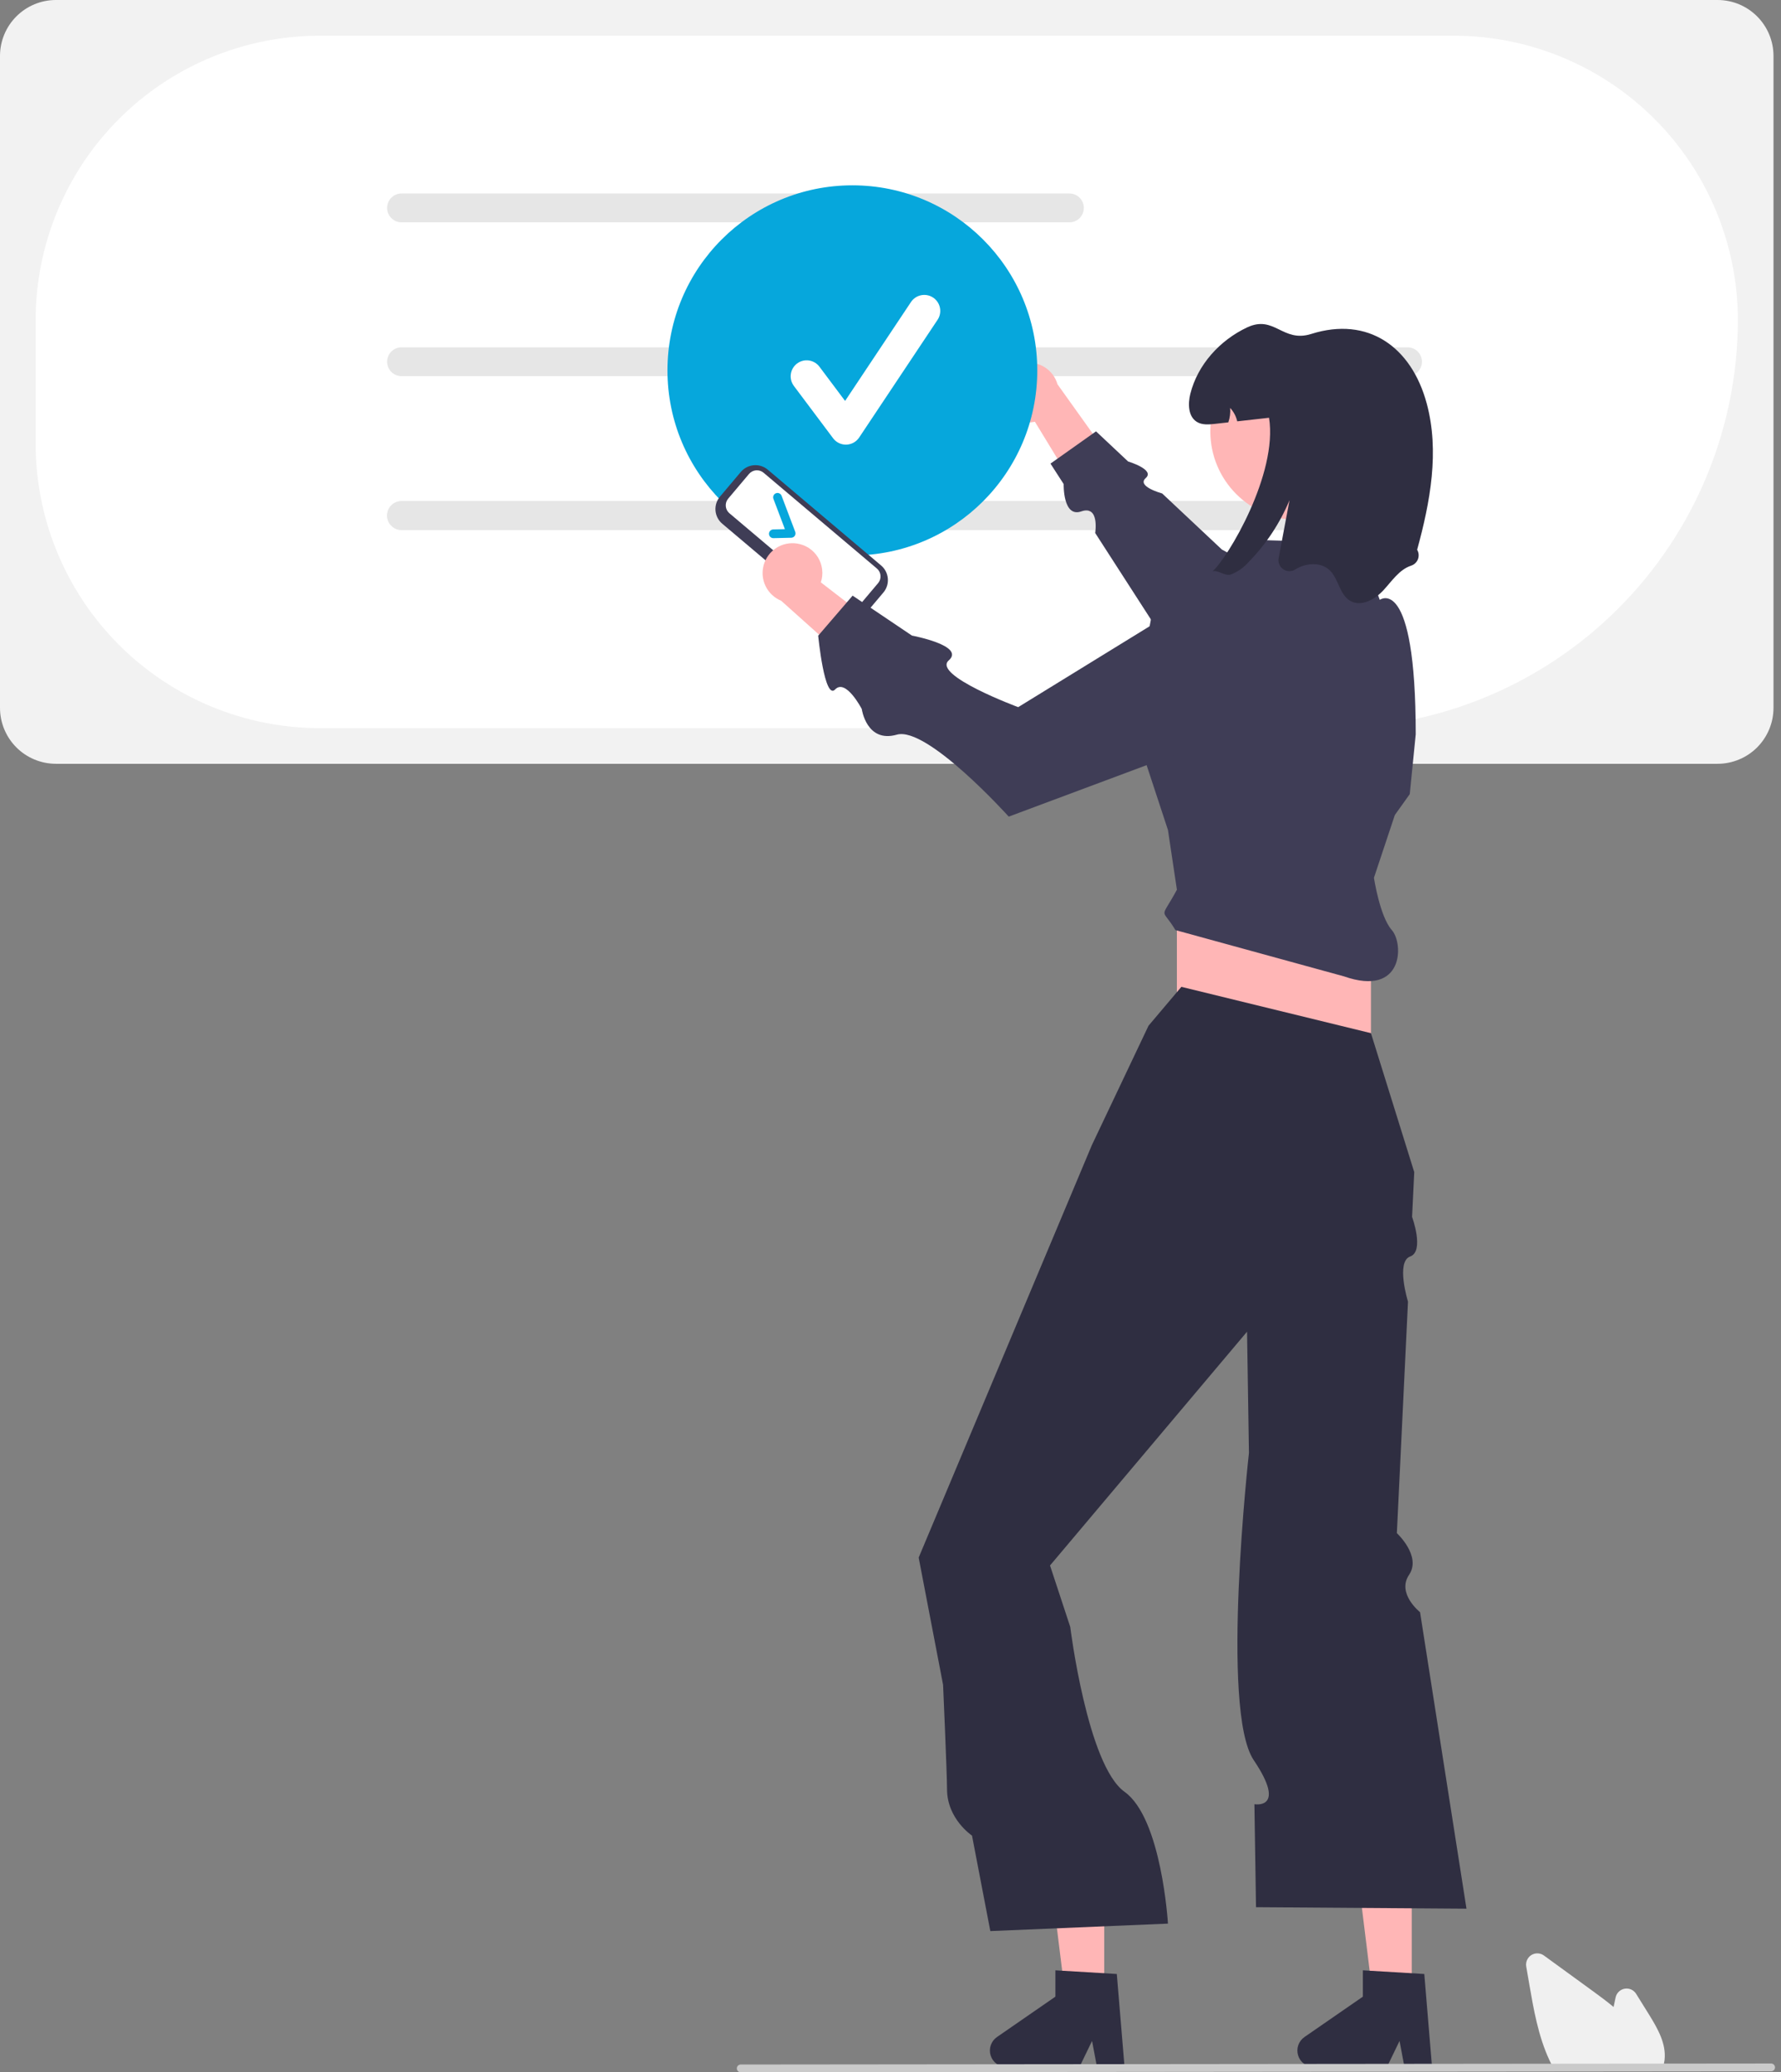 <svg width="202" height="235" viewBox="0 0 202 235" fill="none" xmlns="http://www.w3.org/2000/svg">
<rect x="0" y="0" width="202" height="235" fill="#808080" stroke="none"/>
<g clip-path="url(#clip0_175_803)">
<path d="M194.815 86.615H6.334C4.655 86.613 3.045 85.944 1.857 84.756C0.67 83.567 0.002 81.956 0 80.275V6.339C0.002 4.659 0.67 3.047 1.857 1.859C3.045 0.67 4.655 0.002 6.334 0H194.815C196.494 0.002 198.104 0.67 199.292 1.859C200.479 3.047 201.147 4.659 201.149 6.339V80.275C201.147 81.956 200.479 83.567 199.292 84.756C198.104 85.944 196.494 86.613 194.815 86.615V86.615Z" fill="#F2F2F2"/>
<path d="M150.857 82.572H36.253C27.713 82.562 19.525 79.163 13.486 73.12C7.447 67.076 4.051 58.882 4.041 50.335V36.284C4.051 27.737 7.447 19.543 13.486 13.5C19.525 7.456 27.713 4.057 36.253 4.047H164.898C173.438 4.057 181.625 7.456 187.664 13.5C193.703 19.543 197.1 27.737 197.109 36.284C197.095 48.556 192.218 60.322 183.547 68.999C174.876 77.677 163.12 82.558 150.857 82.572Z" fill="white"/>
<path d="M121.294 25.212H45.539C45.106 25.212 44.69 25.04 44.384 24.733C44.077 24.427 43.905 24.011 43.905 23.577C43.905 23.144 44.077 22.728 44.384 22.421C44.69 22.115 45.106 21.942 45.539 21.942H121.294C121.727 21.942 122.142 22.115 122.449 22.421C122.755 22.728 122.927 23.144 122.927 23.577C122.927 24.011 122.755 24.427 122.449 24.733C122.142 25.04 121.727 25.212 121.294 25.212V25.212Z" fill="#E6E6E6"/>
<path d="M159.642 42.656H45.539C45.106 42.656 44.69 42.483 44.384 42.177C44.077 41.87 43.905 41.454 43.905 41.021C43.905 40.587 44.077 40.171 44.384 39.865C44.69 39.558 45.106 39.386 45.539 39.386H159.642C160.075 39.386 160.491 39.558 160.797 39.865C161.104 40.171 161.276 40.587 161.276 41.021C161.276 41.454 161.104 41.87 160.797 42.177C160.491 42.483 160.075 42.656 159.642 42.656V42.656Z" fill="#E6E6E6"/>
<path d="M159.642 60.099H45.539C45.106 60.099 44.69 59.927 44.384 59.62C44.077 59.313 43.905 58.898 43.905 58.464C43.905 58.03 44.077 57.615 44.384 57.308C44.69 57.001 45.106 56.829 45.539 56.829H159.642C160.075 56.829 160.491 57.001 160.797 57.308C161.104 57.615 161.276 58.03 161.276 58.464C161.276 58.898 161.104 59.313 160.797 59.62C160.491 59.927 160.075 60.099 159.642 60.099V60.099Z" fill="#E6E6E6"/>
<path d="M159.642 60.099H45.539C45.106 60.099 44.69 59.927 44.384 59.62C44.077 59.313 43.905 58.898 43.905 58.464C43.905 58.03 44.077 57.615 44.384 57.308C44.69 57.001 45.106 56.829 45.539 56.829H159.642C160.075 56.829 160.491 57.001 160.797 57.308C161.104 57.615 161.276 58.03 161.276 58.464C161.276 58.898 161.104 59.313 160.797 59.62C160.491 59.927 160.075 60.099 159.642 60.099V60.099Z" fill="#E6E6E6"/>
<path d="M113.3 44.657C113.318 45.15 113.444 45.632 113.669 46.071C113.893 46.509 114.211 46.893 114.6 47.195C114.989 47.498 115.44 47.711 115.92 47.82C116.4 47.929 116.898 47.932 117.379 47.827L123.61 58.056L126.261 52.425L119.938 43.575C119.71 42.777 119.196 42.092 118.496 41.648C117.796 41.203 116.957 41.032 116.139 41.165C115.321 41.299 114.58 41.728 114.056 42.371C113.533 43.015 113.264 43.828 113.3 44.657H113.3Z" fill="#FFB6B6"/>
<path d="M160.053 73.972L138.583 62.317L131.811 55.958C131.811 55.958 128.867 55.169 129.95 54.211C131.034 53.253 127.946 52.33 127.946 52.33L124.31 48.916L119.145 52.574L120.64 54.893C120.64 54.893 120.537 58.733 122.638 57.994C124.74 57.256 124.215 60.44 124.215 60.44L136.76 79.901L160.053 73.972Z" fill="#3F3D56"/>
<path d="M96.675 62.991C108.257 62.991 117.647 53.594 117.647 42.003C117.647 30.412 108.257 21.016 96.675 21.016C85.093 21.016 75.704 30.412 75.704 42.003C75.704 53.594 85.093 62.991 96.675 62.991Z" fill="#06A7DC"/>
<path d="M160.119 226.84H155.759L153.684 210.008H160.119V226.84Z" fill="#FFB6B6"/>
<path d="M162.42 234.401H159.293L158.735 231.447L157.306 234.401H149.012C148.614 234.401 148.227 234.274 147.907 234.039C147.587 233.803 147.35 233.471 147.232 233.091C147.114 232.711 147.12 232.303 147.249 231.927C147.379 231.551 147.625 231.226 147.953 231L154.576 226.423V223.436L161.542 223.852L162.42 234.401Z" fill="#2F2E41"/>
<path d="M125.244 226.84H120.884L118.809 210.008H125.244V226.84Z" fill="#FFB6B6"/>
<path d="M127.545 234.401H124.418L123.86 231.447L122.431 234.401H114.137C113.739 234.401 113.352 234.274 113.032 234.039C112.712 233.803 112.475 233.471 112.357 233.091C112.239 232.711 112.245 232.303 112.374 231.927C112.504 231.551 112.75 231.226 113.078 231L119.701 226.423V223.436L126.667 223.852L127.545 234.401Z" fill="#2F2E41"/>
<path d="M155.492 99.541H133.483V124.616H155.492V99.541Z" fill="#FFB6B6"/>
<path d="M133.991 111.909L130.267 116.314L123.834 129.868L107.624 168.467L104.195 176.631L106.964 191.061C106.964 191.061 107.412 201.228 107.412 202.892C107.412 206.28 110.244 208.158 110.244 208.158L112.322 218.987L132.468 218.14C132.468 218.14 131.765 206.203 127.545 203.192C123.326 200.181 121.386 184.488 121.386 184.488L119.093 177.526L141.44 151.015L141.585 160.282L141.655 164.767C141.655 164.767 138.382 193.94 142.197 199.602C146.012 205.264 142.274 204.598 142.274 204.598L142.456 216.277L166.327 216.446L161.061 182.822C161.061 182.822 158.387 180.709 159.817 178.585C161.248 176.461 158.431 173.86 158.431 173.86L159.694 147.61C159.694 147.61 158.295 143.077 159.941 142.487C161.587 141.898 160.157 137.999 160.157 137.999L160.402 132.918L155.492 117.161L133.991 111.909Z" fill="#2F2E41"/>
<path d="M155.831 99.542L158.201 92.426L159.894 90.054L160.571 83.277C160.571 64.978 156.493 68.025 156.493 68.025L154.138 61.59L143.303 61.251L136.362 67.859L130.606 69.892L128.352 81.613L132.468 94.12L133.484 100.897C131.546 104.477 131.71 102.784 133.314 105.472L152.445 110.724C159.217 113.096 159.217 106.996 157.859 105.472C156.501 103.947 155.831 99.542 155.831 99.542Z" fill="#3F3D56"/>
<path d="M147.321 58.976C152.868 58.976 157.365 54.476 157.365 48.924C157.365 43.373 152.868 38.872 147.321 38.872C141.773 38.872 137.276 43.373 137.276 48.924C137.276 54.476 141.773 58.976 147.321 58.976Z" fill="#FFB6B6"/>
<path d="M160.731 62.342C160.825 62.502 160.883 62.681 160.899 62.866C160.914 63.051 160.888 63.237 160.822 63.411C160.756 63.584 160.652 63.741 160.517 63.869C160.382 63.996 160.22 64.092 160.043 64.148C158.696 64.595 157.866 65.9 156.898 66.944C155.933 67.984 154.379 68.848 153.146 68.14C151.917 67.435 151.832 65.636 150.803 64.66C149.801 63.711 148.135 63.826 146.957 64.548L146.922 64.57C146.718 64.702 146.48 64.772 146.238 64.771C145.995 64.77 145.758 64.698 145.555 64.563C145.353 64.429 145.195 64.238 145.1 64.014C145.005 63.791 144.978 63.544 145.021 63.305C145.434 61.108 145.847 58.91 146.259 56.714C145.176 59.326 143.602 61.707 141.624 63.728C141.079 64.357 140.389 64.844 139.613 65.144C138.908 65.368 138.224 64.639 137.54 64.772C139.24 63.284 144.956 53.749 143.933 47.375C142.731 47.51 141.529 47.646 140.327 47.781C140.197 47.212 139.919 46.687 139.521 46.26C139.57 46.814 139.499 47.372 139.315 47.897C138.814 47.954 138.309 48.008 137.808 48.066C137.11 48.144 136.352 48.212 135.753 47.846C134.754 47.236 134.723 45.792 135.008 44.654C135.841 41.343 138.367 38.575 141.458 37.124C144.549 35.678 145.464 38.9 148.721 37.87C155.154 35.837 160.084 39.313 161.821 45.765C163.28 51.177 162.22 56.92 160.731 62.342Z" fill="#2F2E41"/>
<path d="M188.538 234.62H176.239L176.186 234.524C176.029 234.239 175.877 233.936 175.735 233.625C174.468 230.911 173.933 227.807 173.46 225.068L173.104 223.003C173.061 222.753 173.094 222.496 173.198 222.264C173.302 222.033 173.472 221.838 173.687 221.704C173.903 221.57 174.153 221.503 174.406 221.513C174.66 221.522 174.905 221.607 175.11 221.756C176.979 223.117 178.849 224.477 180.719 225.835C181.427 226.351 182.236 226.948 183.011 227.593C183.086 227.23 183.164 226.866 183.242 226.506C183.296 226.258 183.423 226.032 183.606 225.856C183.789 225.681 184.02 225.564 184.27 225.52C184.52 225.477 184.778 225.51 185.009 225.613C185.241 225.717 185.436 225.888 185.57 226.104L187.009 228.417C188.058 230.107 188.985 231.772 188.796 233.568C188.797 233.59 188.795 233.612 188.791 233.633C188.753 233.928 188.683 234.218 188.582 234.498L188.538 234.62Z" fill="#F0F0F0"/>
<path d="M200.883 234.886L84.008 235C83.892 235 83.78 234.953 83.698 234.87C83.615 234.787 83.569 234.675 83.569 234.559C83.569 234.442 83.615 234.33 83.698 234.247C83.78 234.164 83.892 234.117 84.008 234.117L200.883 234.003C200.999 234.004 201.111 234.05 201.193 234.133C201.275 234.216 201.322 234.328 201.322 234.445C201.322 234.561 201.275 234.673 201.193 234.756C201.111 234.839 200.999 234.886 200.883 234.886V234.886Z" fill="#CACACA"/>
<path d="M94.769 70.251L81.913 59.386C81.474 59.014 81.2 58.483 81.151 57.909C81.103 57.334 81.284 56.765 81.655 56.324L84.021 53.52C84.393 53.08 84.924 52.806 85.498 52.758C86.071 52.709 86.641 52.891 87.081 53.262L99.937 64.127C100.376 64.499 100.65 65.031 100.698 65.605C100.747 66.179 100.566 66.749 100.195 67.189L97.829 69.993C97.457 70.433 96.926 70.707 96.352 70.755C95.778 70.804 95.209 70.623 94.769 70.251V70.251Z" fill="#3F3D56"/>
<path d="M82.587 56.55C82.387 56.787 82.29 57.094 82.316 57.404C82.342 57.713 82.489 58 82.726 58.2L95.582 69.065C95.819 69.265 96.126 69.363 96.435 69.337C96.744 69.311 97.03 69.163 97.231 68.926L99.597 66.122C99.797 65.885 99.894 65.578 99.868 65.268C99.842 64.959 99.695 64.672 99.458 64.472L86.602 53.607C86.365 53.407 86.058 53.309 85.749 53.335C85.44 53.361 85.154 53.509 84.953 53.746L82.587 56.55Z" fill="white"/>
<path d="M90.135 60.774C90.09 60.836 90.032 60.888 89.964 60.923C89.896 60.959 89.821 60.979 89.744 60.981L87.724 61.027C87.659 61.029 87.595 61.017 87.534 60.994C87.474 60.97 87.419 60.935 87.372 60.89C87.325 60.846 87.287 60.792 87.261 60.732C87.235 60.673 87.22 60.609 87.219 60.544C87.217 60.479 87.229 60.414 87.252 60.354C87.276 60.293 87.311 60.238 87.356 60.191C87.4 60.144 87.454 60.106 87.513 60.08C87.573 60.054 87.637 60.04 87.702 60.038L89.023 60.008L87.722 56.571C87.676 56.449 87.68 56.313 87.734 56.193C87.788 56.074 87.887 55.981 88.009 55.934C88.132 55.888 88.267 55.892 88.387 55.946C88.506 55.999 88.6 56.098 88.646 56.221L90.195 60.311C90.223 60.385 90.233 60.465 90.224 60.543C90.215 60.622 90.187 60.697 90.143 60.763L90.135 60.774Z" fill="#06A7DC"/>
<path d="M90.394 61.637C90.881 61.709 91.346 61.886 91.757 62.157C92.169 62.428 92.515 62.787 92.773 63.206C93.031 63.626 93.194 64.097 93.25 64.587C93.306 65.077 93.255 65.573 93.099 66.04L102.581 73.35L96.7 75.376L88.597 68.123C87.829 67.809 87.204 67.224 86.839 66.479C86.474 65.734 86.395 64.881 86.616 64.081C86.838 63.282 87.345 62.591 88.041 62.141C88.737 61.69 89.574 61.511 90.394 61.637L90.394 61.637Z" fill="#FFB6B6"/>
<path d="M139.762 65.252L115.483 80.191C115.483 80.191 105.695 76.566 107.608 74.888C109.521 73.21 103.431 72.076 103.431 72.076L96.703 67.546L92.799 72.087C92.799 72.087 93.51 79.462 94.721 78.185C95.931 76.908 97.74 80.397 97.74 80.397C97.74 80.397 98.275 84.292 101.72 83.311C105.165 82.331 114.41 92.606 114.41 92.606L144.29 81.454L139.762 65.252Z" fill="#3F3D56"/>
<path d="M95.937 50.422C95.656 50.422 95.378 50.357 95.126 50.231C94.875 50.105 94.656 49.922 94.487 49.696L90.04 43.763C89.897 43.572 89.793 43.355 89.734 43.125C89.675 42.894 89.662 42.654 89.696 42.418C89.73 42.182 89.809 41.955 89.931 41.75C90.052 41.545 90.213 41.366 90.403 41.223C90.788 40.934 91.271 40.81 91.747 40.878C91.983 40.912 92.21 40.992 92.414 41.113C92.619 41.234 92.798 41.395 92.941 41.586L95.85 45.467L103.322 34.251C103.588 33.851 104.003 33.573 104.475 33.479C104.946 33.384 105.436 33.481 105.836 33.748C106.236 34.015 106.514 34.43 106.608 34.902C106.702 35.374 106.606 35.864 106.339 36.264L97.446 49.614C97.285 49.856 97.069 50.055 96.815 50.196C96.561 50.336 96.277 50.413 95.987 50.422C95.971 50.422 95.954 50.422 95.937 50.422Z" fill="white"/>
</g>
<defs>
<clipPath id="clip0_175_803">
<rect width="201.322" height="235" fill="white"/>
</clipPath>
</defs>
</svg>
